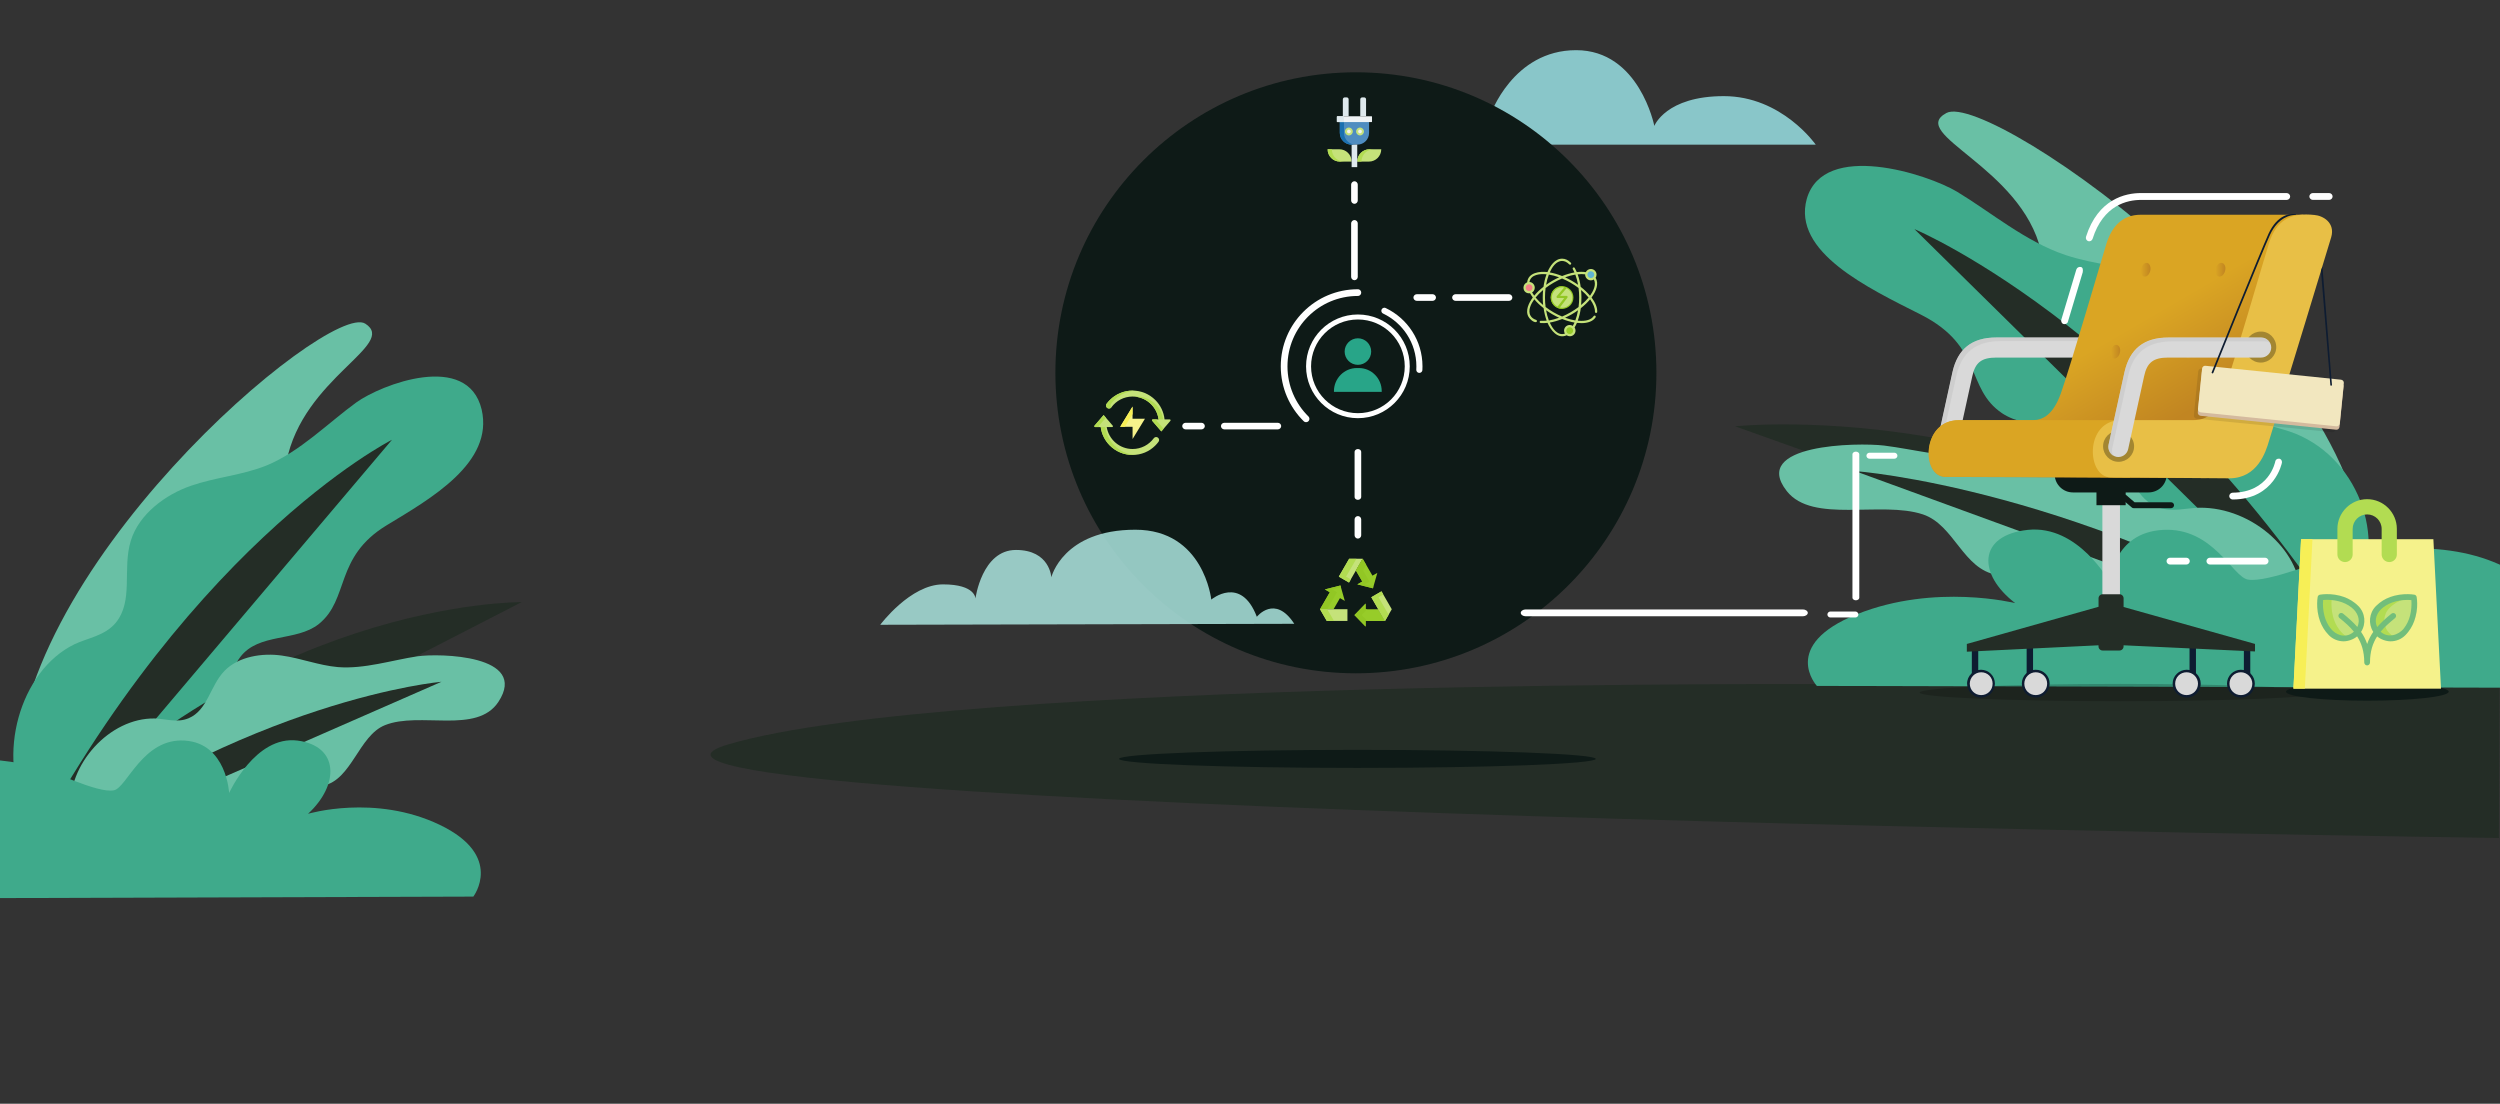 <?xml version="1.0" encoding="utf-8"?>
<!-- Generator: Adobe Illustrator 24.1.2, SVG Export Plug-In . SVG Version: 6.00 Build 0)  -->
<svg version="1.1" id="Warstwa_1" xmlns="http://www.w3.org/2000/svg" xmlns:xlink="http://www.w3.org/1999/xlink" x="0px" y="0px"
	 viewBox="0 0 8192 3616.7" style="enable-background:new 0 0 8192 3616.7;" xml:space="preserve">
<rect x="0" y="0" width="8192" height="3616.7" fill="#333333" stroke="none"/>
<style type="text/css">
	.st0{fill:#93D6D9;}
	.st1{fill:#242D26;}
	.st2{fill:#69C0A5;}
	.st3{fill:#3FAA8B;}
	.st4{display:none;opacity:0.2;enable-background:new    ;}
	.st5{opacity:0.2;enable-background:new    ;}
	.st6{fill:#D9D9D9;}
	.st7{opacity:0.5;fill:#C4C4C4;enable-background:new    ;}
	.st8{fill:#0E1A17;}
	.st9{fill:#0E1C31;}
	.st10{fill:url(#SVGID_1_);}
	.st11{fill:#DAA523;}
	.st12{fill:#E8BF46;}
	.st13{fill:url(#SVGID_2_);}
	.st14{fill:url(#SVGID_3_);}
	.st15{fill:url(#SVGID_4_);}
	.st16{fill:url(#SVGID_5_);}
	.st17{opacity:0.3;enable-background:new    ;}
	.st18{opacity:0.1;enable-background:new    ;}
	.st19{fill:#D4BA9E;}
	.st20{fill:#F2E7BF;}
	.st21{fill:#FFFFFF;}
	.st22{fill:#F5F28B;}
	.st23{fill:#F7EF56;}
	.st24{fill:#B2DC52;}
	.st25{fill:#C5E27A;}
	.st26{fill:#72BE7B;}
	.st27{fill:#28A588;}
	.st28{fill:none;}
	.st29{fill:none;stroke:#FFFFFF;stroke-width:20;stroke-linecap:round;stroke-miterlimit:10;}
	.st30{fill:none;stroke:#FFFFFF;stroke-width:22;stroke-linecap:round;stroke-miterlimit:10;}
	.st31{display:none;}
	.st32{display:inline;fill:#FFFFFF;}
	.st33{fill:#92C724;}
	.st34{fill:#61B4D4;}
	.st35{fill:#F47F87;}
	.st36{fill:#97CC29;}
	.st37{fill:#4F8DC0;}
	.st38{fill:#EFF3F5;}
	.st39{fill:#DEE9ED;}
	.st40{fill:#1A70B0;}
	.st41{fill:#A3D9D4;}
	@keyframes chairAnim {
                    from {
                        transform: translate(800px, 0px);
                    }
    
                    to {
                        transform: translate(0px, 0px);
                    }
                }
    
                #chair {
					animation: chairAnim 4s ease-out both;
                }
    
                @keyframes bagAnim {
                    from {
                        transform: translate(0px, 0px);
                    }
    
                    to {
                        transform: translate(0px, -75px);
                    }
                }
    
                #bag {
                    animation-name: bagAnim;
                    animation-iteration-count: 2;
                    animation-timing-function: ease-in-out;
                    animation-duration: 0.3s;
                    animation-delay: 2.2s;
                    animation-direction: alternate;
                }
    
                @keyframes chairOutlineAnim {
                    from {
                        opacity: 0;
                    }
    
                    to {
                        opacity: 1;
                    }
                }
    
                #chairOutline {
					animation: chairOutlineAnim 1s 4s backwards;
                }
    
                @keyframes cloudTopAnim {
                    from {
                        transform: translate(500px, 0px);
                    }
    
                    to {
                        transform: translate(0px, 0px);
                    }
                }
    
                #cloudTop {
                    opacity: 0.9;
					animation: cloudTopAnim 6s ease-in-out infinite alternate backwards;
                }
    
                @keyframes cloudBottomAnim {
                    from {
                        transform: translate(-700px, 0px);
                    }
    
                    to {
                        transform: translate(0px, 0px);
                    }
                }
    
                #cloudBottom {
                    opacity: 0.9;
					animation: cloudBottomAnim 8s ease-in-out infinite alternate backwards;
                }

				@keyframes circleOutAnim {
                    from {
                        transform: rotate(0deg);
                    }
    
                    to {
                        transform: rotate(-360deg);
                    }
                }
    
                #circleOut {
					animation: circleOutAnim 18s linear infinite;
					transform-origin: 50% 50%;
					transform-box: fill-box;
                }

				@keyframes circleInAnim {
                    from {
                        transform: rotate(0deg);
                    }
    
                    to {
                        transform: rotate(360deg);
                    }
                }
    
                #circleIn {
					animation: circleInAnim 14s linear infinite;
					transform-origin: 50% 50%;
					transform-box: fill-box;
                }

				@keyframes leafLeftAnim {
                    0% {
                        transform: rotate(0deg);
                    }
    
                    30% {
                        transform: rotate(-4deg);
                    }

					60% {
                        transform: rotate(1.5deg);
                    }

					90% {
                        transform: rotate(0deg);
                    }

					100% {
                        transform: rotate(0deg);
                    }
                }
    
                #leaf1 {
					animation: leafLeftAnim 18s ease-in-out infinite;
					transform-origin: 0% 100%;
					transform-box: fill-box;
                }
				
				#leaf2 {
					animation: leafLeftAnim 15s ease-in-out 2s infinite;
					transform-origin: 0% 100%;
					transform-box: fill-box;
                }
				
				#leaf3 {
					animation: leafLeftAnim 17s ease-in-out 1.5s infinite;
					transform-origin: 0% 100%;
					transform-box: fill-box;
                }

				#leaf4 {
					animation: leafLeftAnim 16s ease-in-out 1s infinite;
					transform-origin: 0% 100%;
					transform-box: fill-box;
                }

				@keyframes leafRightAnim {
                    0% {
                        transform: rotate(0deg);
                    }
    
                    30% {
                        transform: rotate(6deg);
                    }

					60% {
                        transform: rotate(-1.8deg);
                    }

					90% {
                        transform: rotate(0deg);
                    }

					100% {
                        transform: rotate(0deg);
                    }
                }
    
                #leaf5 {
					animation: leafRightAnim 21s ease-in-out 3s infinite;
					transform-origin: 100% 100%;
					transform-box: fill-box;
                }
				
				#leaf6 {
					animation: leafRightAnim 20s ease-in-out 4s infinite;
					transform-origin: 100% 100%;
					transform-box: fill-box;
                }
				
				#leaf7 {
					animation: leafRightAnim 19s ease-in-out 3.5s infinite;
					transform-origin: 100% 100%;
					transform-box: fill-box;
                }

				#leaf8 {
					animation: leafRightAnim 18s ease-in-out 5.5s infinite;
					transform-origin: 100% 100%;
					transform-box: fill-box;
                }
</style>
<path id="cloudTop" class="st0" d="M4843.2,474c277.9,0,1106.6,0,1106.6,0S5839,315,5648.7,315s-227.8,97.6-227.8,97.6
	s-49-248.2-256.3-248.2S4883.9,376,4883.9,376s-81.1-93.9-174.9,0c0,0-119.7-32.9-207.5,57C4464.3,471.2,4757.2,474,4843.2,474z"/>
<path class="st1" d="M6042.8,2241.9c0,0-2921.8-19.8-3656.8,197.4s5802.3,306.6,5802.3,306.6l2.2-497.3L6042.8,2241.9z"/>
<g>
	<path id="leaf5" class="st2" d="M6378.1,370.2c143.5-76.3,1419.3,820.2,1372.1,1528.8c0,0-248.4-279.3-465.1-415.8
		c-216.8-136.5-237.8-278.5-236.7-419.8c0-141.3-323.5-82.6-360.2-240C6623.5,546.8,6249.2,439.3,6378.1,370.2z"/>
	<g id="leaf6">
		<g>
			<path class="st3" d="M6294.2,1030.9c206.1,104.4,145.5,242.3,266.7,323.5c88.4,58.5,236,28.1,309,108.4
				c82.9,90.6-11.7,215.1-18.3,324.3c-9.6,150.8,151.1,263.3,314.8,308.9c189.6,53,436.3,36.2,540.2-121.3
				c123.2-186.2,30.9-466.3-184.8-553.7c-51.9-21-118.4-27.3-161.7-69.7c-72.3-72.3-26.1-176.6-59.8-268.8
				c-32.7-89.8-139.6-153.4-237.8-181.2c-98.1-28.1-198.2-33.8-294.6-65.7c-131.1-44.2-245.6-141.3-354.4-207
				c-97.3-58.5-438-168.6-493.1,23.2C5872.5,826.1,6120.9,943.4,6294.2,1030.9z"/>
		</g>
		<path class="st1" d="M6273.2,750.7c0,0,842.6,353,1514.6,1491.8"/>
	</g>
	<path id="leaf7" class="st1" d="M5685.5,1396.9c0,0,1161.4-124.5,2061.8,736.4"/>
	<g id="leaf8">
		<g>
			<path class="st2" d="M6301.1,1685.6c102.9,34.5,131.1,179.8,242.6,198.1c80.8,13.8,167.6-46.4,246.4-15.2
				c88.4,34.5,73.2,139.6,109.8,210.2c50.2,97.8,199.3,125.9,325.5,110.7c146.3-17.7,303.4-95.5,312.8-224
				c11.7-151.7-155.1-304.2-331.3-301.7c-42.3,0.8-88.4,15.2-133.8-0.8c-75-26.4-83.7-105.2-140.7-154.9
				c-55.7-48.1-150.3-59.4-225.3-50.5c-76.1,8.9-144.5,32.1-220.6,37.8c-102.9,7.2-215.7-23.2-312.8-35.3
				c-86.7-10.4-440.1-4.9-318.6,149.4C5939.9,1716.9,6163.5,1640,6301.1,1685.6z"/>
		</g>
		<path class="st1" d="M6078.5,1543.6c0,0,752.9,53.6,1627.2,593.9"/>
	</g>
	<path class="st3" d="M8530.1,2254.3c0,0-171.4-286-199.3-311.8c-176.1-162.1-410.1-164.6-647.9-123.6
		c-68.4,12.1-251.2,91.5-316.8,80.3c-51-8.9-113.6-171.8-278.3-162.9c-164.7,8.9-174.4,171.8-174.4,171.8s-102.9-189.3-268.7-171.8
		c-164.7,17.7-164.7,145.4-41.3,240c0,0-262.9-65.7-518.1,36.2c-254.2,101.9-131.8,235.1-131.8,235.1L8530.1,2254.3z"/>
</g>
<path class="st4" d="M6387.3,1499.6v18l3.7-18h-4.4H6387.3z M6386.6,1747.1v-0.7h-118.9c9,20.2,24.7,34.4,46.4,34.4c3,0,6.7,0,12,0
	h2.3c3.7,0,8.3,0,13.4,0c1.5,0,3.7,0,5.3,0c33.7,0,86.7,0.7,150.3,0.7v-186.2h-110.7L6386.6,1747.1L6386.6,1747.1z"/>
<g id="chair">
	<g>
		<path class="st5" d="M6948.9,2241c-363.4,0-658.8,12.7-658.8,28.4s294.6,28.4,658.8,28.4c363.4,0,658.8-12.7,658.8-28.4
			C7607.6,2253.8,7312.3,2241,6948.9,2241z"/>
		<g>
			<g>
				<path class="st6" d="M6410.5,1471.5c-3.7,18-21.7,29.1-39.6,25.4c-18-4.5-29.1-21.7-25.4-39.6l0,0l52.3-238.5
					c17.2-75.5,63.6-112.9,143.5-112.9h304.4l0,0c18,0,32.9,15,32.9,32.9c0,18-15,32.9-32.9,32.9l0,0h-303.6
					c-48.6,0-69.6,15.7-79.3,61.3L6410.5,1471.5L6410.5,1471.5z"/>
			</g>
			<path class="st7" d="M6361.9,1493.2c-12-7.4-18.7-21.7-15.7-35.9l52.3-238.5c17.2-75.5,63.6-112.9,143.5-112.9h304.3
				c12,0,22.4,6.7,28.4,16.4c-5.3-3-10.4-4.4-16.4-4.4H6554c-79.3,0-126.4,37.4-143.5,113.7l-52.3,238.5
				C6356.7,1478.3,6358.2,1486.5,6361.9,1493.2z"/>
			<rect x="6889.1" y="1542.6" class="st6" width="57.6" height="414.3"/>
			<rect x="6869.7" y="1591.2" class="st8" width="95.7" height="64.3"/>
			<g>
				<rect x="6461.3" y="2124.4" class="st9" width="21" height="94.2"/>
				<path class="st9" d="M6491.3,2194.6c25.4,0,45.6,20.2,45.6,45.6c0,24.7-20.2,45.6-45.6,45.6c-24.7,0-45.6-20.2-45.6-45.6
					C6445.6,2214.8,6466.6,2194.6,6491.3,2194.6z"/>
				<path class="st6" d="M6492,2202.9c21,0,37.4,16.4,37.4,37.4s-16.4,37.4-37.4,37.4s-37.4-16.4-37.4-37.4
					C6454.6,2220.1,6471.1,2202.9,6492,2202.9z"/>
			</g>
			<g>
				<rect x="6640.9" y="2116.9" class="st9" width="21" height="101.7"/>
				<path class="st9" d="M6670.7,2194.6c25.4,0,45.6,20.2,45.6,45.6c0,24.7-20.2,45.6-45.6,45.6c-24.7,0-45.6-20.2-45.6-45.6
					S6645.3,2194.6,6670.7,2194.6z"/>
				<path class="st6" d="M6670.7,2202.9c21,0,37.4,16.4,37.4,37.4s-16.4,37.4-37.4,37.4s-37.4-16.4-37.4-37.4
					C6633.3,2220.1,6649.8,2202.9,6670.7,2202.9z"/>
			</g>
			<g>
				<rect x="7174.7" y="2116.9" class="st9" width="21" height="101.7"/>
				<path class="st9" d="M7165.7,2194.6c-25.4,0-46.4,20.2-46.4,45.6c0,24.7,21,45.6,46.4,45.6c24.7,0,45.6-20.2,45.6-45.6
					C7211.3,2214.8,7190.4,2194.6,7165.7,2194.6z"/>
				<path class="st6" d="M7165,2202.9c-21,0-37.4,16.4-37.4,37.4s16.4,37.4,37.4,37.4s37.4-16.4,37.4-37.4
					C7202.4,2220.1,7185.9,2202.9,7165,2202.9z"/>
			</g>
			<g>
				<rect x="7352.7" y="2116.9" class="st9" width="21" height="101.7"/>
				<path class="st9" d="M7343,2194.6c-24.7,0-45.6,20.2-45.6,45.6c0,24.7,20.2,45.6,45.6,45.6s45.6-20.2,45.6-45.6
					S7368.4,2194.6,7343,2194.6z"/>
				<path class="st6" d="M7343,2202.9c-21,0-37.4,16.4-37.4,37.4s16.4,37.4,37.4,37.4s37.4-16.4,37.4-37.4
					C7380.4,2220.1,7363.1,2202.9,7343,2202.9z"/>
			</g>
			<path class="st8" d="M7099.9,1556.8c-1.5,32.1-27.7,56.8-59.8,56.8h-247.5c-32.1,0-58.3-25.4-59.8-56.8
				C6732.8,1556.8,7099.9,1556.8,7099.9,1556.8z"/>
			<g>
				
					<linearGradient id="SVGID_1_" gradientUnits="userSpaceOnUse" x1="6378.367" y1="8867.788" x2="6586.85" y2="8509.194" gradientTransform="matrix(0.809 0 0 -0.809 1768.152 8276.673)">
					<stop  offset="0" style="stop-color:#DAA523"/>
					<stop  offset="1" style="stop-color:#C18522"/>
				</linearGradient>
				<path class="st10" d="M7230,1566.5c0,0-775.4-3.7-855.4-3.7s-78.5-185.4,42.6-185.4H6652c29.9,0,71-4.4,101-88.3
					c29.9-83.8,136.8-450.2,149.5-491.3c17.2-53.8,50.1-94.2,112.9-94.2c10.4,0,531.7,0,531.7,0L7230,1566.5z"/>
				<path class="st11" d="M6418.8,1376.6h531.7l29.9,188.4c-234.1-1.5-554.1-3-604.2-3C6295.4,1562.1,6296.8,1376.6,6418.8,1376.6z"
					/>
				<path class="st12" d="M7583.8,704.4c-75.5-8.3-124.1,15-148.8,92.7c-13.4,41.1-119.7,408.3-149.5,491.3
					c-29.9,83.7-71,88.3-101,88.3c-29.1,0-112.9,0-234.1,0c-121.1,0-113.7,187.7-33.7,187.7s320.1,3,388.1,3
					c92.7,0,119.7-86.7,130.1-121.8c53.1-172.7,195.2-637.8,204.1-668.5C7652.5,729.8,7612.2,706.6,7583.8,704.4z"/>
				<g>
					<g>
						<g>
							
								<linearGradient id="SVGID_2_" gradientUnits="userSpaceOnUse" x1="6484.487" y1="9137.156" x2="6524.488" y2="9137.156" gradientTransform="matrix(0.809 0 0 -0.809 1768.152 8276.673)">
								<stop  offset="0" style="stop-color:#DAA523"/>
								<stop  offset="1" style="stop-color:#C18522"/>
							</linearGradient>
							<path class="st13" d="M7033.4,861.4c-8.3,0-16.4,10.4-18,23.2c-1.5,12.7,4.4,22.4,13.4,21.7c8.3,0,16.4-10.4,18-23.2
								C7047.6,870.4,7041.6,860.7,7033.4,861.4z"/>
						</g>
						<g>
							
								<linearGradient id="SVGID_3_" gradientUnits="userSpaceOnUse" x1="6788.037" y1="9137.156" x2="6828.109" y2="9137.156" gradientTransform="matrix(0.809 0 0 -0.809 1768.152 8276.673)">
								<stop  offset="0" style="stop-color:#DAA523"/>
								<stop  offset="1" style="stop-color:#C18522"/>
							</linearGradient>
							<path class="st14" d="M7277.9,861.4c-8.3,0-16.4,10.4-18,23.2c-1.5,12.7,4.5,22.4,13.4,21.7c9,0,17.2-10.4,18.7-23.2
								C7293.6,870.4,7286.9,860.7,7277.9,861.4z"/>
						</g>
						<g>
							
								<linearGradient id="SVGID_4_" gradientUnits="userSpaceOnUse" x1="6361.915" y1="8805.284" x2="6401.987" y2="8805.284" gradientTransform="matrix(0.809 0 0 -0.809 1768.152 8276.673)">
								<stop  offset="0" style="stop-color:#DAA523"/>
								<stop  offset="1" style="stop-color:#C18522"/>
							</linearGradient>
							<path class="st15" d="M6933.9,1129.9c-8.3,0-16.4,10.4-18,23.2c-1.5,12.7,4.5,22.4,13.4,21.7c8.3,0,16.4-10.4,18-23.2
								C6948.9,1139.6,6942.2,1129.9,6933.9,1129.9z"/>
						</g>
						<g>
							
								<linearGradient id="SVGID_5_" gradientUnits="userSpaceOnUse" x1="6665.498" y1="8805.284" x2="6705.552" y2="8805.284" gradientTransform="matrix(0.809 0 0 -0.809 1768.152 8276.673)">
								<stop  offset="0" style="stop-color:#DAA523"/>
								<stop  offset="1" style="stop-color:#C18522"/>
							</linearGradient>
							<path class="st16" d="M7179.2,1129.9c-8.3,0-16.4,10.4-18,23.2s4.5,22.4,13.4,21.7c8.3,0,16.4-10.4,18-23.2
								C7194.2,1139.6,7188.2,1129.9,7179.2,1129.9z"/>
						</g>
					</g>
				</g>
			</g>
			<g>
				<path class="st8" d="M6967.6,1622.6c0,0,22.4,19.4,26.9,23.2c6.7,0,119.7,0,119.7,0c5.3,0,9.7,4.4,9.7,9.7
					c0,5.3-4.5,9.7-9.7,9.7h-122.7c-2.3,0-4.5-0.7-6-2.3l-29.9-25.4c-3.7-3.7-4.5-9.7-0.7-13.4
					C6957.9,1620.4,6963.8,1619.6,6967.6,1622.6z"/>
			</g>
			<path class="st17" d="M7408,1086.5c-27.7,0-50.8,22.4-50.8,50.8c0,27.7,22.4,50.8,50.8,50.8c27.7,0,50.8-22.4,50.8-50.8
				S7435.7,1085.8,7408,1086.5z"/>
			<path class="st17" d="M6942.2,1411.7c-27.7,0-50.8,22.4-50.8,50.8c0,27.7,22.4,50.8,50.8,50.8c27.7,0,50.8-22.4,50.8-50.8
				C6993.1,1435,6969.8,1411.7,6942.2,1411.7z"/>
			<g>
				<path class="st6" d="M6973.6,1471.5c-3.7,18-21.7,29.1-38.9,25.4c-18-4.5-29.1-21.7-25.4-39.6l0,0l52.3-238.5
					c17.2-75.5,63.6-112.9,143.5-112.9h304.4l0,0c18,0,32.9,15,32.9,32.9c0,18-15,32.9-32.9,32.9l0,0h-304.4
					c-48.6,0-69.6,15.7-79.3,61.3L6973.6,1471.5L6973.6,1471.5z"/>
			</g>
			<path class="st7" d="M6925,1494c-12-7.4-18.7-21.7-15.7-35.9l52.3-238.5c17.2-75.5,63.6-112.9,143.5-112.9h304.4
				c12,0,22.4,6.7,28.4,16.4c-5.3-3-10.4-4.4-16.4-4.4h-304.4c-80,0-127.1,36.7-143.5,112.9l-52.3,238.5
				C6919.7,1478.3,6921.2,1486.5,6925,1494z"/>
			<path class="st1" d="M6444.9,2110.1v25.4l431.5-21v3.7c0,7.4,6,13.4,13.4,13.4h55.3c7.4,0,13.4-6,13.4-13.4v-3.7l430.7,20.2V2110
				l-430.6-121v-28.4c0-7.4-6-13.4-13.4-13.4h-55.3c-7.4,0-13.4,6-13.4,13.4v27.7L6444.9,2110.1L6444.9,2110.1z"/>
		</g>
	</g>
	<path class="st18" d="M7667.5,1262.9l-14.2,144.3c-0.7,5.3-5.3,9.7-11.2,9l-444.2-44.1c-5.3-0.7-9.7-5.3-9-11.2l14.2-144.3
		c0.7-5.3,5.3-9.7,11.2-9l444.2,44.1C7664.5,1252.4,7668.2,1257,7667.5,1262.9z"/>
	<g>
		<path class="st19" d="M7679.5,1266.7c0.7-5.3-3.7-10.4-9-11.2l-444.2-45.6c-5.3-0.7-10.4,3-11.2,9l-13.4,132.4
			c-0.7,5.3,3.7,10.4,9,11.2l444.2,45.6c5.3,0.7,10.4-3,11.2-9L7679.5,1266.7z"/>
	</g>
	<g>
		<path class="st20" d="M7680.2,1255.4c0.7-5.3-3-10.4-9-11.2l-444.2-45.6c-5.3-0.7-10.4,3-11.2,9l-13.4,132.4
			c-0.7,5.3,3,10.4,9,11.2l444.2,45.6c5.3,0.7,10.4-3,11.2-9L7680.2,1255.4z"/>
	</g>
	<g>
		<path class="st9" d="M7517.9,701.4c1.5,0,6,0.7,6,2.3s-2.3,0.7-3.7,0.7c-12,0-53.8,5.3-81.5,64.3
			c-23.9,51.6-184.7,449.4-186.2,453.2c-0.7,1.5-2.3,2.3-3.7,1.5c-1.5-0.7-2.3-2.3-1.5-3.7c1.5-4.4,162.3-401.5,186.2-453.9
			C7462.6,702.9,7504.5,699.9,7517.9,701.4z"/>
	</g>
	<path class="st9" d="M7641.3,1260.7c0.7,1.5-0.7,3-2.3,3c-1.5,0.7-3-0.7-3-2.3l-30.7-373.9l4.5-13.4c0.7,0,0.7,3.7,0.7,4.5
		L7641.3,1260.7z"/>
</g>
<g>
	<path class="st21" d="M5997.8,2003.8c-5.2,0-9.8,4.5-9.8,9.8c0,5.2,4.5,9.8,9.8,9.8h82c5.2,0,9.8-4.5,9.8-9.8
		c0-5.2-4.5-9.8-9.8-9.8H5997.8z"/>
</g>
<g id="chairOutline">
	<g>
		<path class="st21" d="M6803.1,885.3l-48.6,162.3c-1.5,6,1.5,12.7,7.4,14.2c6,1.5,12.7-1.5,14.2-7.4l48.6-162.3
			c1.5-9.7,0-15.7-6-17.2C6812.8,873.4,6805.3,876.4,6803.1,885.3z"/>
	</g>
	<g>
		<path class="st21" d="M7578.5,632.6c-6,0-11.2,5.3-11.2,11.2s5.3,11.2,11.2,11.2h53.8c6,0,11.2-5.3,11.2-11.2s-5.3-11.2-11.2-11.2
			H7578.5z"/>
	</g>
	<g>
		<path class="st21" d="M7015.5,632.6c-50.1,0-140.6,18.7-180.2,143.5c-1.5,6,1.5,12,7.4,14.2c6,1.5,12-1.5,14.2-7.4
			c35.1-111.4,114.4-127.8,158.5-127.8h477.8c6,0,11.2-5.3,11.2-11.2c0-6-5.3-11.2-11.2-11.2L7015.5,632.6L7015.5,632.6z"/>
	</g>
	<g>
		<path class="st21" d="M7241.3,1827.5c-6,0-11.2,5.3-11.2,11.2c0,6,5.3,11.2,11.2,11.2h181c6,0,11.2-5.3,11.2-11.2
			c0-6-5.3-11.2-11.2-11.2H7241.3z"/>
	</g>
	<g>
		<path class="st21" d="M7110.5,1827.5c-6,0-11.2,5.3-11.2,11.2c0,6,5.3,11.2,11.2,11.2h53.8c6,0,11.2-5.3,11.2-11.2
			c0-6-5.3-11.2-11.2-11.2H7110.5z"/>
	</g>
	<g>
		<path class="st21" d="M7455.8,1511.2c-0.7,4.4-21,102.4-139.8,103.2c-6,0-11.2,5.3-11.2,11.2c0,6,5.3,11.2,11.2,11.2
			c137.6-0.7,161.5-119.7,161.5-121.1c0.7-6-3-12-9-12.7C7462.6,1502.2,7456.7,1506,7455.8,1511.2z"/>
	</g>
</g>
<g>
	<ellipse id="shadow" class="st8" cx="7757.4" cy="2266.5" rx="266.6" ry="29.5"/>
	<g id="bag">
		<path class="st22" d="M7998.7,2256.6h-483.5l25-489.7h433.5L7998.7,2256.6z"/>
		<path class="st23" d="M7577.5,1766.8l-25,489.7H7515l25-489.7H7577.5L7577.5,1766.8z"/>
		<g>
			<path class="st24" d="M7829.2,1841.8c-13.8,0-25-11.2-25-25v-83.7c0-26.2-21.4-47.5-47.5-47.5c-26.2,0-47.5,21.4-47.5,47.5v83.7
				c0,13.8-11.2,25-25,25s-25-11.2-25-25v-83.7c0-53.7,43.8-97.4,97.4-97.4c53.7,0,97.4,43.8,97.4,97.4v83.7
				C7854.2,1830.5,7843.2,1841.8,7829.2,1841.8z"/>
		</g>
		<path class="st25" d="M7726.1,2069.8c17.9-22.9,16.2-56.2-4.9-77.3c-3.4-3.4-7-6.5-10.6-9.4c-14.4-11.2-30.3-18-45.3-21.8
			c-21.5-5.6-41.1-5.3-52.3-4.4c-5.8,0.6-9.2,1.1-9.2,1.1s-0.6,3.4-1.1,9.2c-0.9,11-1.1,30.7,4.4,52.3c3.9,15,10.4,30.8,21.8,45.3
			c2.8,3.6,6,7.3,9.4,10.6c21,21,54.4,22.7,77.3,4.9C7719.7,2076.8,7723.1,2073.2,7726.1,2069.8L7726.1,2069.8z"/>
		<path class="st24" d="M7698.6,2089.2c-20.4,6.8-43.9,2.2-60.1-14.1c-3.6-3.6-6.5-7-9.4-10.6c-11.2-14.4-18-30.3-21.8-45.3
			c-5.6-21.5-5.3-41.1-4.5-52.3c0.6-5.8,1.1-9.2,1.1-9.2s3.4-0.6,9.2-1.1c7.4-0.6,18.5-0.9,31.6,0.6c-2.1,0.2-3.4,0.6-3.4,0.6
			s-0.6,3.4-1.1,9.2c-0.9,11-1.1,30.7,4.4,52.3c3.9,15,10.4,30.8,21.8,45.3c2.8,3.6,6,7.3,9.4,10.6
			C7682.6,2081.7,7690.2,2086.4,7698.6,2089.2L7698.6,2089.2z"/>
		<path class="st25" d="M7787.6,2069.8c-17.9-22.9-16.2-56.2,4.9-77.3c3.4-3.4,7-6.5,10.6-9.4c14.4-11.2,30.3-18,45.3-21.8
			c21.5-5.6,41.1-5.3,52.3-4.4c5.8,0.6,9.2,1.1,9.2,1.1s0.6,3.4,1.1,9.2c0.9,11,1.1,30.7-4.4,52.3c-3.9,15-10.4,30.8-21.8,45.3
			c-2.8,3.6-6,7.3-9.4,10.6c-21,21-54.4,22.7-77.3,4.9C7793.9,2076.8,7790.6,2073.2,7787.6,2069.8L7787.6,2069.8z"/>
		<path class="st24" d="M7829.9,1992.3c-21,21-22.7,54.4-4.9,77.3c3,3.7,6.4,7.3,10.4,10.4c5.3,4,11.2,7.3,17.2,9.2
			c-18.2,6.1-38.8,3.1-54.7-9.2c-3.9-3.1-7.3-6.6-10.4-10.4c-17.9-22.9-16.2-56.2,4.9-77.3c3.6-3.6,7-6.5,10.6-9.4
			c14.4-11.2,30.3-18,45.3-21.8c21.5-5.6,41.1-5.3,52.3-4.4c2.4,0.2,4.4,0.3,5.8,0.6c-6.5,0.8-13.4,2-20.6,3.7
			c-15,3.9-30.8,10.4-45.3,21.8C7836.8,1985.8,7833.2,1988.8,7829.9,1992.3L7829.9,1992.3z"/>
		<g>
			<path class="st26" d="M7920.1,1966.2c-0.6-6.3-1.1-10-1.2-10.1c-0.8-3.9-3.7-6.8-7.5-7.5c-0.1,0-4-0.8-10.1-1.2
				c-13-1-33.1-1-55.3,4.6c-18.4,4.8-34.7,12.5-48.7,23.5c-4,3.1-7.8,6.5-11.5,10.1c-22.8,22.8-26.2,58.3-9.1,85
				c-8.2,11.9-15,24.8-20,39.6c-4.9-14.8-11.9-27.9-20-39.6c17.2-26.5,13.9-62.1-9.1-85c-3.6-3.6-7.5-7-11.5-10.1
				c-14-10.9-30.3-18.8-48.7-23.5c-22.2-5.7-42.2-5.7-55.3-4.6c-6.3,0.6-10,1.1-10.1,1.2c-3.9,0.8-6.8,3.7-7.5,7.5
				c0,0.1-0.8,4-1.2,10.1c-1,13-1,33.1,4.6,55.3c4.8,18.4,12.5,34.7,23.5,48.7c3.1,4,6.5,7.8,10.1,11.5
				c13.1,13.1,30.7,19.8,48.1,19.8c15,0,32.8-6.4,44.2-16.3c14.4,22.5,23.4,49.6,23.4,85.8c0,5.1,4.3,9.4,9.4,9.4s9.4-4.3,9.4-9.4
				c0-36.2,9.1-63.3,23.4-85.8c11.5,10,29.2,16.3,44.1,16.3c17.6,0,35-6.7,48.1-19.8c3.6-3.6,7-7.5,10.1-11.5
				c10.9-14,18.8-30.3,23.5-48.7C7921.2,1999.5,7921.2,1979.2,7920.1,1966.2L7920.1,1966.2z M7710,2072.6
				c-25,19.5-55.7,9.1-73.5-13.9c-9.2-11.9-16.1-26.1-20.1-42c-4-15.8-5.5-34.1-4-50.6c16.5-1.5,34.9-0.1,50.6,4
				c15.9,4,30,10.9,42,20.1c19.7,15.3,31,39.8,19.5,64.2c-13.9-16.1-30.1-30.1-46.8-43.8c-4-3.2-10-2.7-13.1,1.3
				c-3.2,4-2.7,10,1.3,13.1c17.6,14.1,33.8,28.2,47.2,44.7C7711.9,2071,7711,2071.9,7710,2072.6L7710,2072.6z M7897.4,2016.8
				c-4,15.9-10.9,30-20.1,42c-18,23.2-52.9,33.1-76.4,11.2c13.3-16.3,29.8-30.4,47.2-44.7c4-3.2,4.6-9.1,1.3-13.1
				c-3.2-4-9.1-4.6-13.1-1.3c-16.8,13.7-32.9,27.6-46.8,43.8c-11.5-24.4-0.2-48.9,19.5-64.2c11.9-9.2,26.1-16.1,42-20.1
				c15.8-4,34.1-5.5,50.6-4C7902.8,1982.6,7901.3,2001.2,7897.4,2016.8L7897.4,2016.8z"/>
		</g>
	</g>
</g>
<ellipse class="st8" cx="4447.9" cy="2486.7" rx="781.1" ry="29.6"/>
<g>
	<path id="leaf1" class="st2" d="M938.5,1513.8c-30.6,157.4-300.2,98.7-300.2,240c0.8,141.3-16.7,283.3-197.3,419.8
		S53.3,2589.4,53.3,2589.4C14,1880.8,1077.4,984.3,1197,1060.6C1304.5,1129.7,992.4,1237.3,938.5,1513.8z"/>
	<g id="leaf2">
		<g>
			<path class="st3" d="M1578.3,1342c-45.9-191.8-329.8-81.8-410.9-23.2c-90.6,65.7-186.2,162.9-295.4,207
				c-80.3,31.9-163.8,37.6-245.5,65.7c-81.8,27.9-171,91.5-198.1,181.2c-28.1,92.2,10.4,196.5-49.8,268.8
				c-36.2,42.5-91.5,48.8-134.8,69.7C63.9,2198.8-13,2479,89.6,2665.1c86.7,157.4,292.2,174.3,450.3,121.3
				c136.5-45.6,270.4-158,262.4-308.9c-5.5-109.2-84.3-233.7-15.2-324.3c60.8-80.3,183.8-49.8,257.5-108.4
				c101-81.2,50.5-219.1,222.3-323.5C1411.4,1633.8,1618.4,1516.6,1578.3,1342z"/>
		</g>
		<path class="st1" d="M22,2932.9c560.1-1138.8,1262.4-1491.8,1262.4-1491.8"/>
	</g>
	<path id="leaf3" class="st1" d="M55.8,2823.7c750.5-860.9,1653.3-850.6,1653.3-850.6"/>
	<g id="leaf4">
		<g>
			<path class="st2" d="M1633.1,2300c101.2-154.2-193.3-159.7-265.5-149.4c-80.9,12.1-174.9,42.5-260.7,35.3
				c-63.4-5.7-120.4-29-183.8-37.8c-62.5-8.9-141.3,2.3-187.8,50.5c-47.6,49.7-54.7,128.5-117.2,154.9c-37.8,16-76.3,1.7-111.6,0.8
				c-146.8-2.5-285.9,150-276.1,301.7c7.8,128.5,138.8,206.2,260.7,224c105.2,15.2,229.5-12.9,271.3-110.7
				c30.4-70.6,17.7-175.8,91.5-210.2c65.7-31.2,137.9,29,205.3,15.2c93-18.4,116.4-163.8,202.2-198.1
				C1375.9,2330.4,1562.3,2407.3,1633.1,2300z"/>
		</g>
		<path class="st1" d="M90.5,2827.9C819.2,2287.7,1446.7,2234,1446.7,2234"/>
	</g>
	<path class="st3" d="M1551,2938c0,0,102-133.3-109.9-235.1c-212.8-101.9-431.8-36.2-431.8-36.2c102.9-94.7,102.9-222.3-34.5-240
		c-138.2-17.6-224,171.8-224,171.8s-8-162.9-145.4-171.8c-137.3-8.9-189.5,154.1-232,162.9c-54.7,11.2-207-68.2-264.1-80.3
		c-198.1-41-393.2-38.4-540,123.6c-23.2,25.8-166,311.8-166,311.8L1551,2938z"/>
</g>
<g>
	<circle class="st8" cx="4443" cy="1221.6" r="984.7"/>
	<g>
		<g>
			<path class="st27" d="M4449.6,1108.5c23.9,0,43.5,19.5,43.5,43.5s-19.5,43.5-43.5,43.5s-43.5-19.5-43.5-43.5
				S4425.7,1108.5,4449.6,1108.5z"/>
			<path class="st27" d="M4527.6,1284v-2.5c0-41.5-33.3-75.5-74.8-75.5h-6.9c-40.9,0-74.8,34-74.8,75.5v2.5H4527.6z"/>
		</g>
		<g>
			<path class="st21" d="M4449.6,1030.5c-93.8,0-169.9,76.1-169.9,169.9s76.1,169.9,169.9,169.9s169.9-76.1,169.9-169.9
				S4543.4,1030.5,4449.6,1030.5z M4449.6,1353.9c-84.4,0-153.5-68.5-153.5-153.5c0-84.4,68.5-153.5,153.5-153.5
				c84.4,0,153.5,68.5,153.5,153.5S4534.5,1353.9,4449.6,1353.9z"/>
		</g>
		<g id="circleIn">
			<path class="st28" d="M4650.9,1211.9c-6,106-93.8,190.1-201.3,190.1c-111.3,0-201.6-90.3-201.6-201.6s90.3-201.6,201.6-201.6
				c31.1,0,60.5,7,86.8,19.6"/>
			<path class="st29" d="M4536.4,1018.4c67.9,32.4,114.8,101.7,114.8,182c0,3.9-0.1,7.7-0.3,11.5"/>
		</g>
		<g id="circleOut">
			<path class="st30" d="M4279.7,1372.4c-44.4-43.8-71.9-104.7-71.9-172c0-133.5,108.2-241.6,241.6-241.6"/>
			<path class="st28" d="M4449.4,958.8c133.5,0,241.6,108.2,241.6,241.6S4582.9,1442,4449.4,1442c-66.2,0-126.1-26.6-169.7-69.7"/>
		</g>
	</g>
	<g>
		<g>
			<path class="st21" d="M4769.3,964.1c-5.8,0-10.9,5.1-10.9,10.9s5.1,10.8,10.9,10.8h175.6c5.8,0,10.8-5.1,10.8-10.8
				c0-5.7-5.1-10.9-10.8-10.9H4769.3z"/>
		</g>
		<g>
			<path class="st21" d="M4642.3,964.1c-5.8,0-10.8,5.1-10.8,10.9s5.1,10.8,10.8,10.8h52.3c5.8,0,10.8-5.1,10.8-10.8
				c0-5.7-5.1-10.9-10.8-10.9H4642.3z"/>
		</g>
	</g>
	<g>
		<g>
			<path class="st21" d="M4011.7,1385.4c-5.8,0-10.9,5.1-10.9,10.8c0,5.8,5.1,10.8,10.9,10.8h175.6c5.8,0,10.9-5.1,10.9-10.8
				c0-5.8-5.1-10.8-10.9-10.8H4011.7z"/>
		</g>
		<g>
			<path class="st21" d="M3884.8,1385.4c-5.8,0-10.9,5.1-10.9,10.8s5.1,10.8,10.9,10.8h52.3c5.8,0,10.9-5.1,10.9-10.8
				s-5.1-10.8-10.9-10.8H3884.8z"/>
		</g>
	</g>
	<g class="st31">
		<path class="st32" d="M4550.4,981.3c-2.9,5.1-0.7,11.6,4.4,14.5c77.6,39.9,125.5,118.3,125.5,205.3c0,5.8,5.1,10.8,10.9,10.8
			s10.8-5.1,10.8-10.8c0-95.1-52.3-181.4-137.1-224.9C4559.8,973.3,4553.3,975.5,4550.4,981.3z"/>
	</g>
	<g class="st31">
		<path class="st32" d="M4449.6,947.9c-139.3,0-252.4,113.2-252.4,252.4c0,67.5,26.1,130.6,74,178.5c4.4,4.4,10.9,4.4,15.2,0
			c4.4-4.4,4.4-10.8,0-15.2c-43.5-43.5-67.5-101.5-67.5-163.2c0-126.9,103-230.7,230.7-230.7c5.8,0,10.9-5.1,10.9-10.9
			C4460.4,953,4455.4,947.9,4449.6,947.9z"/>
	</g>
	<g>
		<g>
			<path class="st21" d="M4438.7,1628.8c0,4.9,5.1,9.1,10.8,9.1c5.8,0,10.9-4.3,10.9-9.1v-148.3c0-4.9-5.1-9.1-10.9-9.1
				s-10.8,4.3-10.8,9.1V1628.8z"/>
		</g>
		<g>
			<path class="st21" d="M4438.7,1754.1c0,5.8,5.1,10.8,10.8,10.8c5.8,0,10.9-5.1,10.9-10.8v-52.2c0-5.8-5.1-10.8-10.9-10.8
				s-10.8,5.1-10.8,10.8V1754.1z"/>
		</g>
	</g>
	<g>
		<circle class="st33" cx="5118.6" cy="974.9" r="37.3"/>
		<path class="st33" d="M5126.1,1011.4c-2.4,0.5-4.9,0.7-7.4,0.7c-20.6,0-37.3-16.7-37.3-37.3s16.7-37.3,37.3-37.3
			c2.6,0,5.1,0.2,7.4,0.7c-17,3.5-29.9,18.4-29.9,36.6C5096.2,993,5109.1,1008.1,5126.1,1011.4z"/>
		<circle class="st34" cx="5212.9" cy="900" r="15"/>
		<circle class="st35" cx="5010.5" cy="942.6" r="15"/>
		<circle class="st36" cx="5143.6" cy="1083.6" r="15"/>
		<g>
			<path class="st25" d="M5218.5,969.9c11.2-16.4,21.7-40.5,9.9-59.5c2-3,3.2-6.6,3.2-10.4c0-10.3-8.3-18.6-18.6-18.6
				c-7.3,0-13.6,4.2-16.7,10.4c-8.8-1.5-18.8-1.5-29.4-0.2c-2.1-4.8-4.4-9.4-6.7-13.5c-1.1-1.8-3.3-2.4-5.1-1.4
				c-1.8,1.1-2.4,3.3-1.4,5.1c1.9,3.4,3.8,7,5.5,10.9c-12.9,2.3-26.5,6.2-40.5,11.8c-13.8-5.6-27.5-9.6-40.5-11.8
				c7-15.9,20.4-37.6,40.5-37.6c8.1,0,15.9,3.7,23.4,11.2c1.5,1.5,3.8,1.5,5.3,0s1.5-3.8,0-5.3c-8.9-8.9-18.4-13.4-28.6-13.4
				c-24.2,0-39.7,24.4-48.1,43.9c-25.4-3-63.2,1.5-66.5,33.6c-7.1,2.7-12.1,9.5-12.1,17.4c0,13.2,10.7,20.1,21.5,18.4
				c2.6,4.6,5.7,9.3,9.1,13.9c-12.6,16.8-26,42.8-14,63.6c4,7,14.9,17.3,23.8,17.3c1.5,0,3-1,3.6-2.6c0.6-1.9-0.4-4-2.4-4.8
				c-8.6-2.8-14.8-7.4-18.4-13.8c-10-17.4,2.1-39.8,12.3-53.8c8.3,10.1,18.7,19.9,30.5,29.1c2.1,14.7,5.5,28.6,10,40.9
				c-6.7,0.6-13.1,0.8-19,0.4c-2-0.2-3.8,1.4-4,3.5c-0.2,2,1.4,3.8,3.5,4c7.4,0.5,15,0.2,22.4-0.6c10.1,23.6,33.1,54.2,62.6,40.7
				c3,2,6.6,3.2,10.5,3.2c10.3,0,18.6-8.3,18.6-18.6c0-3.7-1.1-7.3-3.1-10.3c2.8-4.6,5.3-9.6,7.7-15c5.1,0.6,10,0.9,14.7,0.9
				c21.3,0,38-6.2,46.4-19c1.1-1.7,0.6-4-1.1-5.2c-1.7-1.1-4-0.6-5.2,1.1c-7.8,11.8-25.3,17.3-49.4,15.2c-0.8-0.1-1.7-0.2-2.7-0.2
				c4.5-12.3,7.9-26.1,10-40.9c11.7-9.1,22-19,30.4-29.1c10.8,14.8,16.4,29,15.9,40.8c-0.1,2,1.5,3.7,3.6,3.9c0.1,0,0.1,0,0.2,0
				c2,0,3.6-1.5,3.7-3.6c0.5-14.1-5.9-30.3-18.6-47.1C5216.2,973.2,5217.4,971.6,5218.5,969.9L5218.5,969.9z M5212.9,888.7
				c6.1,0,11.2,5,11.2,11.2c0,6.1-5,11.2-11.2,11.2c-6.1,0-11.2-5-11.2-11.2C5201.7,893.8,5206.8,888.7,5212.9,888.7z M5194.2,899
				c-0.5,10.3,8.3,19.7,18.6,19.7c3.7,0,7.1-1.1,10-2.8c9.2,17.4-2.7,39.2-12.7,53.2c-8.5-10.2-18.8-20.1-30.5-29.2
				c-1.9-13.9-5.1-27.8-10-40.9C5178.5,897.8,5186.8,897.9,5194.2,899L5194.2,899z M5162,899.7c4.1,10.8,7,22.2,9.1,33.6
				c-13.3-9.5-27.7-17.7-42.6-24.6C5140.1,904.5,5151.4,901.4,5162,899.7z M5174.6,974.9c0,10.7-0.6,21.1-2,31.2
				c-16.6,12.5-34.8,23.1-54,31.1c-19.2-8-37.5-18.6-54-31.2c-2.6-20.6-2.6-41.7,0-62.3c16.6-12.5,34.9-23.1,54-31.1
				c19.2,8,37.5,18.6,54,31.1C5174,953.8,5174.6,964.2,5174.6,974.9L5174.6,974.9z M5108.9,908.7c-15,6.9-29.3,15-42.7,24.7
				c2.1-12.1,5.2-23.4,9.1-33.6C5086,901.4,5097.4,904.5,5108.9,908.7L5108.9,908.7z M4999.3,942.6c0-6.1,5-11.2,11.2-11.2
				c6.1,0,11.2,5,11.2,11.2s-5,11.2-11.2,11.2C5004.3,953.8,4999.3,948.8,4999.3,942.6z M5020.4,958.4c5.3-3.3,8.7-9.1,8.7-15.8
				c0-10-7.7-18-17.4-18.6c4.2-25.3,36-27.3,56-25.2c-4.6,12.3-7.9,26.2-10,40.9c-11.7,9.1-22,19-30.4,29.1
				C5024.7,965.4,5022.4,961.9,5020.4,958.4L5020.4,958.4z M5031.9,974.9c6.9-8.5,15.1-16.7,24.5-24.6c-1.5,16.3-1.5,32.8,0,49.1
				C5047,991.6,5038.7,983.2,5031.9,974.9z M5066.2,1016.6c13.4,9.5,27.7,17.7,42.6,24.6c-11.6,4.2-22.9,7.2-33.5,9
				C5071.4,1039.8,5068.4,1028.6,5066.2,1016.6z M5143.6,1094.7c-6.1,0-11.2-5-11.2-11.2s5-11.2,11.2-11.2c6.1,0,11.2,5,11.2,11.2
				C5154.8,1089.7,5149.8,1094.7,5143.6,1094.7z M5153.7,1067.9c-2.8-1.9-6.4-3-10-3c-10.3,0-18.6,8.3-18.6,18.6
				c0,3.5,1,6.8,2.7,9.6c-23.9,8.5-41.3-17.7-49.4-36.1c12.9-2.3,26.6-6.2,40.5-11.8c14.1,5.7,27.8,9.6,40.5,11.8
				C5157.4,1060.9,5155.6,1064.6,5153.7,1067.9L5153.7,1067.9z M5162,1050.1c-10.8-1.7-22.1-4.8-33.6-9c7.4-3.3,14.7-7.1,21.9-11.2
				c7.2-4.1,14.2-8.6,20.6-13.3C5168.9,1028.6,5165.8,1040,5162,1050.1z M5180.9,999.5c1.5-16.4,1.5-32.8,0-49.2
				c9.3,7.8,17.5,16,24.4,24.5c0.1,0.1,0.1,0.1,0.1,0.2C5198.6,983.4,5190.2,991.7,5180.9,999.5L5180.9,999.5z"/>
			<path class="st25" d="M5085.1,974.9c0-18.4,15-33.6,33.6-33.6c2.4,0,4.7,0.2,6.9,0.6l-24.4,28.6c-1,1.1-1.1,2.7-0.5,4
				c0.6,1.4,1.9,2.1,3.4,2.1h21.5l-21.7,28.2C5092.8,999.7,5085.1,988.1,5085.1,974.9L5085.1,974.9z M5152.2,974.9
				c0,18.4-15,33.6-33.6,33.6c-2.5,0-4.9-0.3-7.3-0.8l24.8-32.3c0.8-1.1,1-2.7,0.4-3.9c-0.6-1.3-1.9-2.1-3.3-2.1h-21l21-24.8
				C5144.5,950.1,5152.2,961.6,5152.2,974.9L5152.2,974.9z"/>
		</g>
	</g>
	<g>
		<g>
			<path class="st22" d="M3711.2,1438.6v-40h-40.7l40.6-66.4v40h40.6L3711.2,1438.6z"/>
		</g>
		<g>
			<path class="st23" d="M3711.2,1356.8l-25.6,41.8h-15l40.6-66.4V1356.8L3711.2,1356.8z"/>
		</g>
		<g>
			<g>
				<path class="st25" d="M3711.2,1471.3c-42.6,0-78-31.1-84.7-71.8h17.5c2.4,0,3.8-2.8,2.2-4.7l-29.8-34.7l-29.8,34.7
					c-1.6,1.9-0.2,4.7,2.2,4.7h18c3,22.8,13.4,43.9,29.9,60.4c19.9,19.9,46.4,30.9,74.5,30.9c28.2,0,54.6-10.9,74.5-30.9
					c3.9-3.9,7.4-8,10.6-12.3c3.3-4.4,2.2-10.8-2.4-13.9c-4.4-2.9-10.2-1.8-13.3,2.4C3764.9,1457.5,3739.6,1471.3,3711.2,1471.3
					L3711.2,1471.3z"/>
				<path class="st25" d="M3832.9,1374.2H3816c-2.5-23.9-13-46.1-30.3-63.4c-19.9-19.9-46.4-30.9-74.5-30.9
					c-28.2,0-54.6,10.9-74.5,30.9c-4,4-7.4,8-10.7,12.4c-3.6,5-1.7,12.1,4,14.5l0.2,0.1c4.2,1.9,9.1,0.5,11.7-3.2
					c15.6-21.4,40.9-35.2,69.3-35.2c43.6,0,79.7,32.6,85.2,74.8h-18.6c-2.4,0-3.8,2.8-2.2,4.7l29.8,34.7l29.8-34.7
					C3836.7,1377.1,3835.4,1374.2,3832.9,1374.2L3832.9,1374.2z"/>
			</g>
		</g>
		<g>
			<g>
				<path class="st24" d="M3603.7,1399.4h-15c-2.4,0-3.8-2.8-2.2-4.7l29.8-34.7l7.5,8.8l-22.2,25.9
					C3600,1396.6,3601.3,1399.4,3603.7,1399.4z"/>
				<path class="st24" d="M3651.7,1459.9c18.1,18.1,41.7,28.8,67,30.6c-2.5,0.2-5,0.2-7.5,0.2c-28.2,0-54.6-10.9-74.5-30.9
					c-16.5-16.5-26.9-37.6-29.9-60.4h15C3624.7,1422.3,3635.2,1443.4,3651.7,1459.9L3651.7,1459.9z"/>
				<path class="st24" d="M3641.1,1323.3c-2.7,3.7-2.3,8.7,0.4,11.9c-2.8,3.3-7.4,4.4-11.3,2.7l-0.2-0.1c-5.7-2.5-7.6-9.5-4-14.5
					c3.2-4.4,6.8-8.6,10.7-12.4c19.9-19.9,46.4-30.9,74.5-30.9c2.5,0,5,0.1,7.5,0.2c-25.3,1.8-48.9,12.5-67,30.6
					C3647.8,1314.8,3644.2,1318.9,3641.1,1323.3L3641.1,1323.3z"/>
				<path class="st24" d="M3796.4,1374.2c-5.2-39.6-37.5-70.9-77.7-74.4c2.4-0.2,5-0.3,7.5-0.3c43.6,0,79.7,32.6,85.2,74.8
					L3796.4,1374.2L3796.4,1374.2z"/>
				<path class="st24" d="M3812.9,1404.9l-7.5,8.8l-29.8-34.7c-1.6-1.9-0.2-4.7,2.2-4.7h15c-2.4,0-3.8,2.8-2.2,4.7L3812.9,1404.9z"
					/>
			</g>
		</g>
	</g>
	<g>
		<path class="st36" d="M4369.8,1996.3l21-36.4l15.9,9.2l-14.3-50.5l-51,12.9l16.2,9.3l-32.1,55.6L4369.8,1996.3L4369.8,1996.3z"/>
		<path class="st33" d="M4365.1,1931.3l16.2,9.3l-32.1,55.6h-23.8l32.1-55.6l-16.2-9.3l51-12.9l1.6,5.6L4365.1,1931.3z"/>
		<path class="st36" d="M4474.9,1996.3v-18.5l-36.6,37.7l36.6,37.7v-18.4h63.7l-22.2-38.4h-41.5V1996.3z"/>
		<path class="st33" d="M4480.7,2034.7h-5.9v18.4l-36.6-37.7l36.6-37.7v18.5h5.7l-18.6,19.2L4480.7,2034.7z"/>
		<path class="st25" d="M4465.2,1830.9h-44.3l-33.8,58.6l33.3,19.3L4465.2,1830.9z"/>
		<path class="st24" d="M4410.8,1889.6l15.5,9l-5.9,10.3l-33.3-19.3l33.8-58.6h23.8L4410.8,1889.6z"/>
		<path class="st36" d="M4497.2,1886.3l-32-55.4l-22.2,38.4l21,36.2l-16.1,9.3l51,12.9l14.3-50.5L4497.2,1886.3z"/>
		<path class="st33" d="M4500.3,1922.2l-1.6,5.6l-51-12.9l16.1-9.3l-21-36.2l22.2-38.4l11.9,20.6l-10.4,17.9l21,36.2l-16.1,9.3
			L4500.3,1922.2z"/>
		<path class="st25" d="M4526.8,1937.7l-33.3,19.3l44.9,77.8l22.2-38.4L4526.8,1937.7z"/>
		<path class="st24" d="M4550.3,2014.2l-11.9,20.6l-44.9-77.8l33.3-19.3l5.9,10.3l-15.5,9L4550.3,2014.2z"/>
		<path class="st25" d="M4369.8,1996.3h-44.3l22.2,38.4h67.6v-38.4H4369.8z"/>
		<path class="st24" d="M4349.1,1996.3l22.2,38.4h-23.8l-22.2-38.4H4349.1z"/>
	</g>
	<g>
		<g>
			<path class="st21" d="M4427.4,907.4c0,5.8,5.1,10.8,10.9,10.8s10.8-5.1,10.8-10.8V731.8c0-5.8-5.1-10.8-10.8-10.8
				c-5.8,0-10.9,5.1-10.9,10.8V907.4z"/>
		</g>
		<g>
			<path class="st21" d="M4427.4,657.1c0,5.8,5.1,10.8,10.9,10.8s10.8-5.1,10.8-10.8v-52.3c0-5.8-5.1-10.9-10.8-10.9
				c-5.8,0-10.9,5.1-10.9,10.9V657.1z"/>
		</g>
	</g>
	<g>
		<path class="st37" d="M4447.9,473.9h-19.3c-21.1,0-38.3-17.2-38.3-38.3v-35.8h95.9v35.8C4486.1,456.9,4469,473.9,4447.9,473.9z"/>
		<g>
			<g>
				<circle class="st38" cx="4420" cy="430.8" r="9.5"/>
				<circle class="st38" cx="4456.5" cy="430.8" r="9.5"/>
			</g>
		</g>
		<path class="st25" d="M4485.8,529.5h-38.4v-0.1c0-22.2,18-40.3,40.3-40.3h38.4v0.1C4526.1,511.5,4508,529.5,4485.8,529.5z"/>
		<path class="st24" d="M4501.6,489.1c-11.2,0-21.3,4.5-28.5,11.8c-7.3,7.3-11.8,17.4-11.8,28.5h-13.8c0-11.2,4.5-21.3,11.8-28.5
			c7.3-7.3,17.4-11.8,28.5-11.8H4501.6z"/>
		<path class="st25" d="M4390.6,529.5h38.4v-0.1c0-22.2-18-40.3-40.3-40.3h-38.4v0.1C4350.3,511.5,4368.4,529.5,4390.6,529.5
			L4390.6,529.5z"/>
		<path class="st24" d="M4404.5,529.5h-13.8c-11.2,0-21.3-4.5-28.5-11.8c-7.3-7.3-11.8-17.4-11.8-28.5h13.8
			c0,11.2,4.5,21.3,11.8,28.5C4383.3,525,4393.4,529.5,4404.5,529.5z"/>
		<path class="st39" d="M4447.4,547.6v-73.5c0-0.1,0-0.1,0-0.2H4429c0,0.1,0,0.1,0,0.2v73.5H4447.4z"/>
		<g>
			<g>
				<path class="st39" d="M4406.6,319.1h6.2c3.6,0,6.4,2.8,6.4,6.4v55.3h-19v-55.3C4400.2,322.1,4403.1,319.1,4406.6,319.1
					L4406.6,319.1z"/>
				<path class="st39" d="M4463.7,319.1h6.2c3.6,0,6.4,2.8,6.4,6.4v55.3h-19v-55.3C4457.3,322.1,4460.1,319.1,4463.7,319.1z"/>
			</g>
		</g>
		<path class="st40" d="M4442.4,473.9h-13.8c-21.1,0-38.3-17.2-38.3-38.3v-35.8h13.8v35.8C4404.1,456.9,4421.3,473.9,4442.4,473.9z"
			/>
		<path class="st38" d="M4494.3,400h-112.1c-0.8,0-1.5-0.7-1.5-1.5v-16c0-0.8,0.7-1.5,1.5-1.5h112.1c0.8,0,1.5,0.7,1.5,1.5v16
			C4495.7,399.3,4495.1,400,4494.3,400z"/>
		<path class="st39" d="M4405.2,400h-23.1c-0.8,0-1.5-0.7-1.5-1.5v-16c0-0.8,0.7-1.5,1.5-1.5h23.1c-0.8,0-1.5,0.7-1.5,1.5v16
			C4403.7,399.3,4404.4,400,4405.2,400z"/>
		<g>
			<g>
				<g>
					<path class="st25" d="M4420,443.8c-7.1,0-12.9-5.8-12.9-12.9c0-7.2,5.8-12.9,12.9-12.9s12.9,5.8,12.9,12.9
						S4427.1,443.8,4420,443.8L4420,443.8z M4420,424.7c-3.3,0-6.1,2.8-6.1,6.1s2.8,6.1,6.1,6.1s6.1-2.8,6.1-6.1
						S4423.3,424.7,4420,424.7z"/>
				</g>
				<g>
					<path class="st25" d="M4456.5,443.8c-7.1,0-12.9-5.8-12.9-12.9c0-7.2,5.8-12.9,12.9-12.9s12.9,5.8,12.9,12.9
						S4463.6,443.8,4456.5,443.8z M4456.5,424.7c-3.3,0-6.1,2.8-6.1,6.1s2.8,6.1,6.1,6.1s6.1-2.8,6.1-6.1S4459.8,424.7,4456.5,424.7
						z"/>
				</g>
			</g>
		</g>
	</g>
</g>
<g>
	<path class="st21" d="M4999.2,1997c-8.5,0-16,5.3-16,11.2c0,6,7.4,11.2,16,11.2h908.6c8.5,0,16-5.3,16-11.2c0-6-7.4-11.2-16-11.2
		H4999.2z"/>
</g>
<g>
	<path class="st21" d="M6092.5,1488.2c0-4.4-5.3-8.3-11.2-8.3c-6,0-11.2,3.9-11.2,8.3v470.6c0,4.4,5.3,8.3,11.2,8.3
		c6,0,11.2-3.9,11.2-8.3V1488.2z"/>
</g>
<g>
	<path class="st21" d="M6125.7,1483.5c-5.2,0-9.8,4.5-9.8,9.8s4.5,9.8,9.8,9.8h82c5.2,0,9.8-4.5,9.8-9.8s-4.5-9.8-9.8-9.8H6125.7z"
		/>
</g>
<path id="cloudBottom" class="st41" d="M2884.4,2047.3c0,0,98.6-132.4,205.7-132.4s106.2,46.4,106.2,46.4s21.1-159.2,132.7-159.2
	s116,89.6,116,89.6s37.7-155.9,275.3-155.9c224.6,0,248.8,228.9,248.8,228.9s96.9-81.2,149.3,56.4c0,0,59.1-74.8,122.7,23
	L2884.4,2047.3z"/>
</svg>
